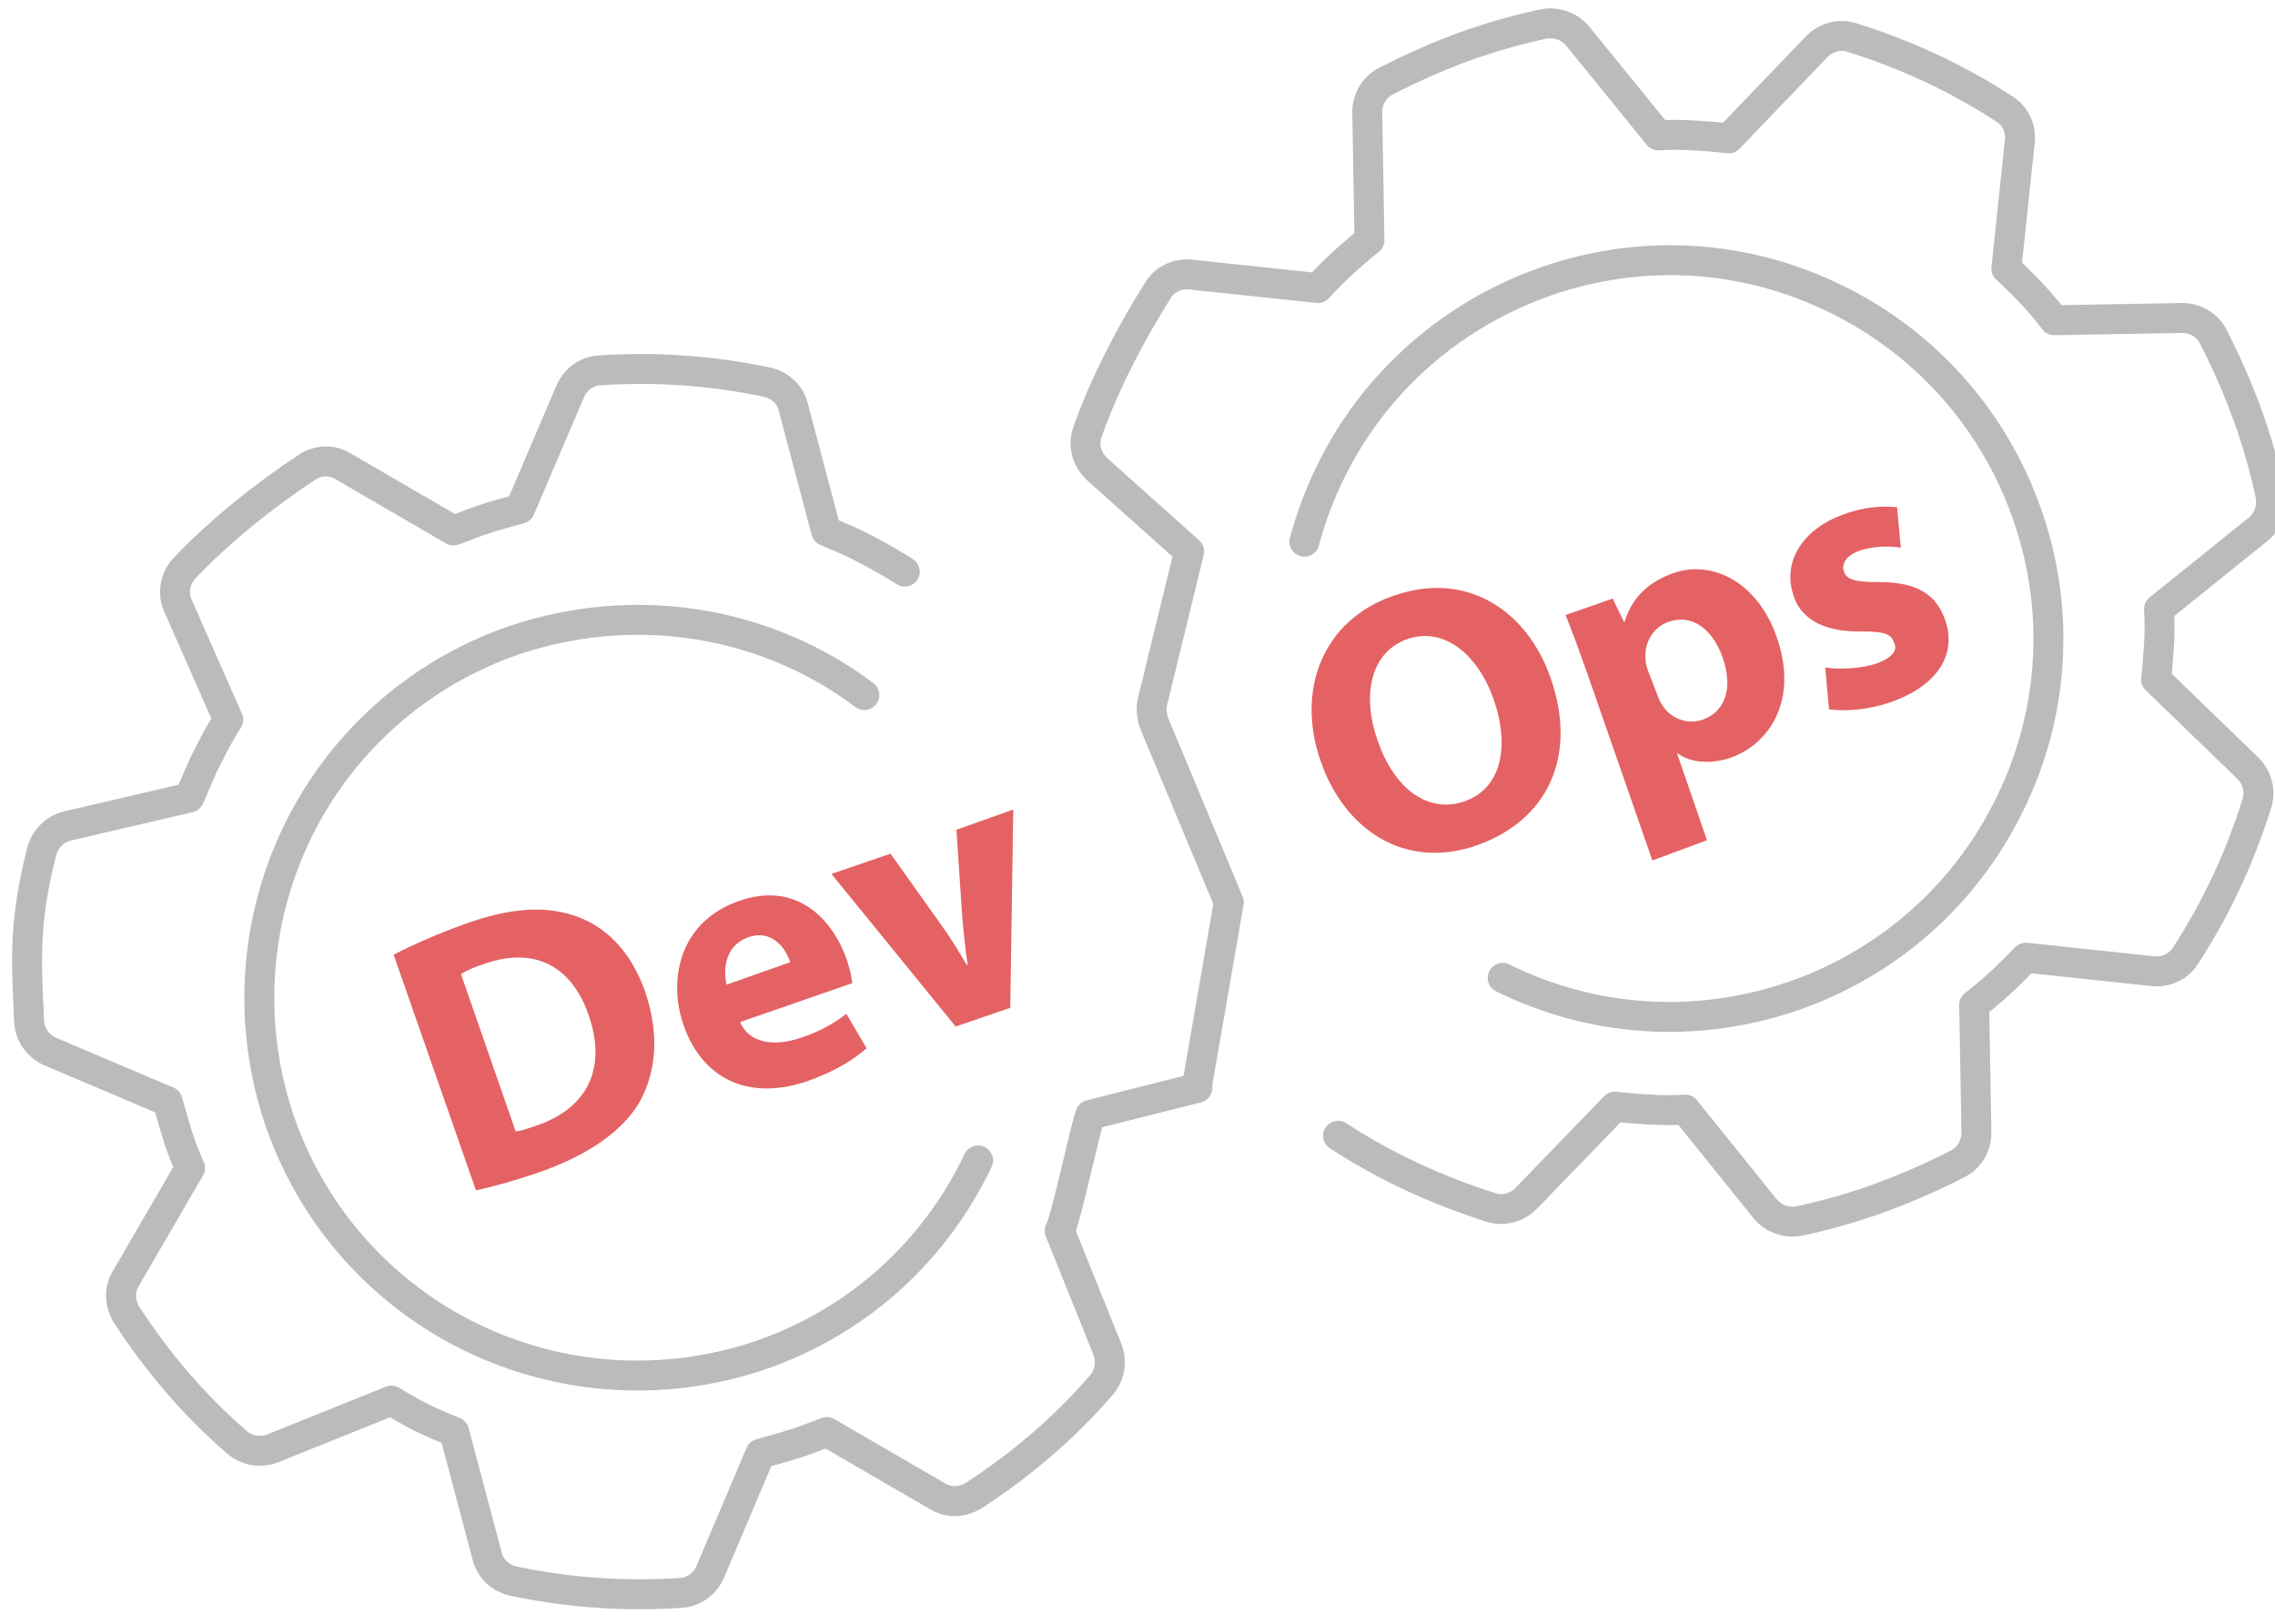 <?xml version="1.0" encoding="utf-8"?>
<!-- Generator: Adobe Illustrator 21.1.0, SVG Export Plug-In . SVG Version: 6.00 Build 0)  -->
<svg version="1.1" id="央铋_1" xmlns="http://www.w3.org/2000/svg" xmlns:xlink="http://www.w3.org/1999/xlink" x="0px" y="0px"
	 viewBox="0 0 304 217" style="enable-background:new 0 0 304 217;" xml:space="preserve">
<style type="text/css">
	.st0{fill:#E46264;}
	.st1{fill:none;stroke:#BBBBBB;stroke-width:4;stroke-linecap:round;stroke-linejoin:round;stroke-miterlimit:10;}
</style>
<g>
	<path class="st0" d="M176.5,101.8c3.2,9.2,11.3,14.5,20.8,11.2c9.4-3.3,13.6-11.8,9.9-22.4c-3.1-8.9-11.1-14.4-20.9-11
		C176.8,82.8,173.1,92.2,176.5,101.8z M188.1,85.4c5-1.7,9.5,2.3,11.5,8.1c2.2,6.3,1,11.9-3.9,13.6s-9.4-1.7-11.6-8.1
		C181.9,92.8,183.2,87.1,188.1,85.4z"/>
	<path class="st0" d="M228.1,112.3l-4-11.6h0.1c1.6,1.2,4.2,1.5,7,0.6c5.2-1.8,9.2-7.7,6.2-16.2c-2.6-7.4-8.7-10.3-13.8-8.5
		c-3.4,1.2-5.6,3.4-6.5,6.5H217l-1.5-3.1l-6.3,2.2c0.9,2.2,1.8,4.7,2.9,7.8l8.7,25L228.1,112.3z M220.2,89.6
		c-0.1-0.4-0.3-0.9-0.3-1.3c-0.3-2.3,1-4.5,3.1-5.2c3.2-1.1,5.9,1.1,7.2,4.8c1.4,4,0.4,7.2-2.7,8.3c-2.1,0.7-4.3-0.2-5.4-2
		c-0.3-0.4-0.5-0.9-0.7-1.5L220.2,89.6z"/>
	<path class="st0" d="M250.7,88.7c-2.1,0.7-5.2,0.8-6.8,0.5l0.5,5.6c2.1,0.3,5.1,0.1,8.1-0.9c6.7-2.3,9-6.7,7.4-11.1
		c-1.2-3.4-3.8-5-8.8-5c-3.2,0-4.3-0.3-4.7-1.4s0.4-2.2,2.1-2.8c2-0.7,4.3-0.6,5.5-0.4l-0.5-5.4c-1.7-0.2-4.3-0.1-7,0.9
		c-5.8,2-8.4,6.6-6.8,11c0.9,2.8,3.7,4.8,9.1,4.7c3,0,3.9,0.3,4.3,1.5C253.6,86.9,252.9,87.9,250.7,88.7z"/>
</g>
<g>
	<path class="st0" d="M76.5,122.3c-3.8-1.2-8.3-1-14.4,1.2c-3.6,1.3-7,2.8-9.5,4.1l11,31.5c1.8-0.4,4.6-1.1,8.4-2.4
		c6.3-2.2,11-5.3,13.4-9.3c2.1-3.7,2.9-8.7,0.8-14.9C84.2,126.9,80.7,123.6,76.5,122.3z M71.5,150.5c-0.9,0.3-1.9,0.7-2.6,0.7
		l-7.3-21c0.6-0.4,1.6-0.9,3.2-1.4c6.3-2.2,11.4,0,13.8,6.7C81.3,143.1,78.2,148.3,71.5,150.5z"/>
	<path class="st0" d="M113.2,128.4c-2-5.8-6.9-10.6-14.4-8c-8.1,2.8-9.5,10.6-7.5,16.5c2.5,7.3,8.7,10.3,16.6,7.6
		c3.1-1.1,5.9-2.6,7.9-4.4l-2.7-4.6c-1.7,1.3-3.6,2.4-6.1,3.2c-3.4,1.2-6.9,0.8-8.1-2.1l15-5.2C113.8,130.7,113.6,129.6,113.2,128.4
		z M97.1,131.6c-0.5-2-0.2-5.2,2.8-6.3c3.3-1.2,5.1,1.5,5.7,3.3L97.1,131.6z"/>
	<path class="st0" d="M135.4,108.2l-7.6,2.7l0.8,11.9c0.2,2.2,0.4,4.1,0.7,6.1l-0.1,0.1c-1-1.7-2-3.4-3.3-5.2l-6.9-9.7l-7.9,2.7
		l16.6,20.4l7.3-2.5L135.4,108.2z"/>
</g>
<g>
	<path class="st1" d="M115.5,92.9c-6.5-4.9-14.1-8.1-22.1-9.4s-16.5-0.7-24.8,2.1c-13.2,4.6-23.3,14.1-28.9,25.7s-6.8,25.4-2.3,38.6
		c4.6,13.2,14.1,23.3,25.7,28.9c11.6,5.6,25.4,6.8,38.6,2.3c13.3-4.6,23.4-14.2,29-26"/>
	<path class="st1" d="M174.3,72.4c2.1-7.8,6-15.1,11.5-21.1s12.5-10.8,20.8-13.7c13.2-4.6,27-3.4,38.6,2.3
		c11.6,5.6,21.1,15.7,25.7,28.9s3.4,27-2.3,38.6c-5.6,11.6-15.7,21.1-28.9,25.7c-13.3,4.6-27.2,3.4-38.9-2.4"/>
	<g>
		<path class="st1" d="M220.5,148.3c-1.6-0.1-3.2-0.2-4.7-0.4l-11.9,12.3c-1.2,1.2-3,1.7-4.6,1.2c-7.3-2.3-14.2-5.5-20.5-9.6"/>
		<polyline class="st1" points="220.5,148.3 220.5,148.3 220.5,148.3 220.5,148.3 		"/>
		<path class="st1" d="M220.5,148.3c1.6,0.1,3.2,0.1,4.7,0l10.7,13.3c1.1,1.3,2.8,1.9,4.5,1.6c3.3-0.7,6.5-1.6,9.7-2.7
			c4-1.4,7.9-3.1,11.6-5c1.5-0.8,2.4-2.4,2.4-4.1l-0.3-17.1c2.5-1.9,4.8-4.1,6.9-6.3l17,1.8c1.7,0.2,3.4-0.6,4.3-2
			c4.1-6.3,7.3-13.1,9.6-20.5c0.5-1.6,0-3.4-1.2-4.6l-12.3-11.9c0.2-1.5,0.3-3.1,0.4-4.7l0,0c0.1-1.6,0.1-3.2,0-4.7l13.3-10.7
			c1.3-1.1,1.9-2.8,1.6-4.5c-0.7-3.3-1.6-6.5-2.7-9.7c-1.4-4-3.1-7.9-5-11.6c-0.8-1.5-2.4-2.4-4.1-2.4l-17.1,0.3
			c-1.9-2.5-4.1-4.8-6.4-6.9l1.8-17c0.2-1.7-0.6-3.4-2-4.3c-6.3-4.1-13.1-7.3-20.5-9.6c-1.6-0.5-3.4,0-4.6,1.2L231,18.5
			c-1.5-0.2-3.1-0.3-4.7-0.4l0,0l0,0c-1.6-0.1-3.2-0.1-4.7,0L210.8,4.8c-1.1-1.3-2.8-1.9-4.5-1.6c-3.3,0.7-6.5,1.6-9.7,2.7
			c-4,1.4-7.8,3.1-11.5,5c-1.5,0.8-2.4,2.4-2.4,4.1l0.3,17.1c-2.5,2-4.8,4.1-6.9,6.4l-17-1.8c-1.7-0.2-3.4,0.6-4.3,2
			c-3.5,5.5-7.3,12.7-9.5,19.1c-0.6,1.7-0.1,3.6,1.3,4.9l12.3,11L154,93.8c-0.2,0.9-0.1,1.9,0.2,2.8l10,24l-4.3,24.8"/>
		<path class="st1" d="M120.9,76.4c-1.9-1.2-4-2.4-6.2-3.5l0,0c-1.4-0.7-2.9-1.3-4.3-1.9L106,54.4c-0.4-1.7-1.8-2.9-3.4-3.3
			c-7.5-1.6-15.1-2.1-22.5-1.6c-1.7,0.1-3.2,1.2-3.9,2.8L69.5,68c-1.8,0.5-3.7,1-5.4,1.6c-1.2,0.4-2.3,0.9-3.5,1.3l-14.8-8.6
			c-1.5-0.9-3.3-0.8-4.7,0.1C35.6,66,29.2,71.1,24.6,76c-1.2,1.3-1.6,3.3-0.8,5l6.7,15.2c-0.6,0.9-1.1,1.8-1.6,2.7
			c-0.5,0.9-0.9,1.8-1.6,3.1l-0.1,0.2l-1.9,4.4L9,110.4c-1.6,0.4-2.9,1.6-3.4,3.3c-1.1,4.3-1.7,8-1.9,11.6s0,7.1,0.2,11.3
			c0.1,1.7,1.2,3.2,2.7,3.9l15.8,6.7c0.5,1.8,1,3.6,1.6,5.4c0.4,1.2,0.9,2.4,1.4,3.5l-8.6,14.8c-0.9,1.5-0.8,3.3,0.1,4.8
			c4.1,6.3,9,12.1,14.8,17.1c1.3,1.1,3.1,1.4,4.7,0.8l15.9-6.4c1.3,0.8,2.7,1.6,4.1,2.3c1.4,0.7,2.9,1.3,4.3,1.9l4.4,16.6
			c0.4,1.7,1.8,2.9,3.4,3.3c7.5,1.6,15.1,2.1,22.5,1.6c1.7-0.1,3.2-1.2,3.9-2.8l6.7-15.8c1.8-0.5,3.6-1,5.4-1.6
			c1.2-0.4,2.4-0.9,3.5-1.3l14.8,8.6c1.5,0.9,3.3,0.8,4.8-0.1c6.3-4.1,12.1-9,17.1-14.8c1.1-1.3,1.4-3.1,0.8-4.7l-6.4-15.9
			c0.8-1.3,3.5-14.1,4.1-15.5l14.3-3.6"/>
	</g>
</g>
</svg>
